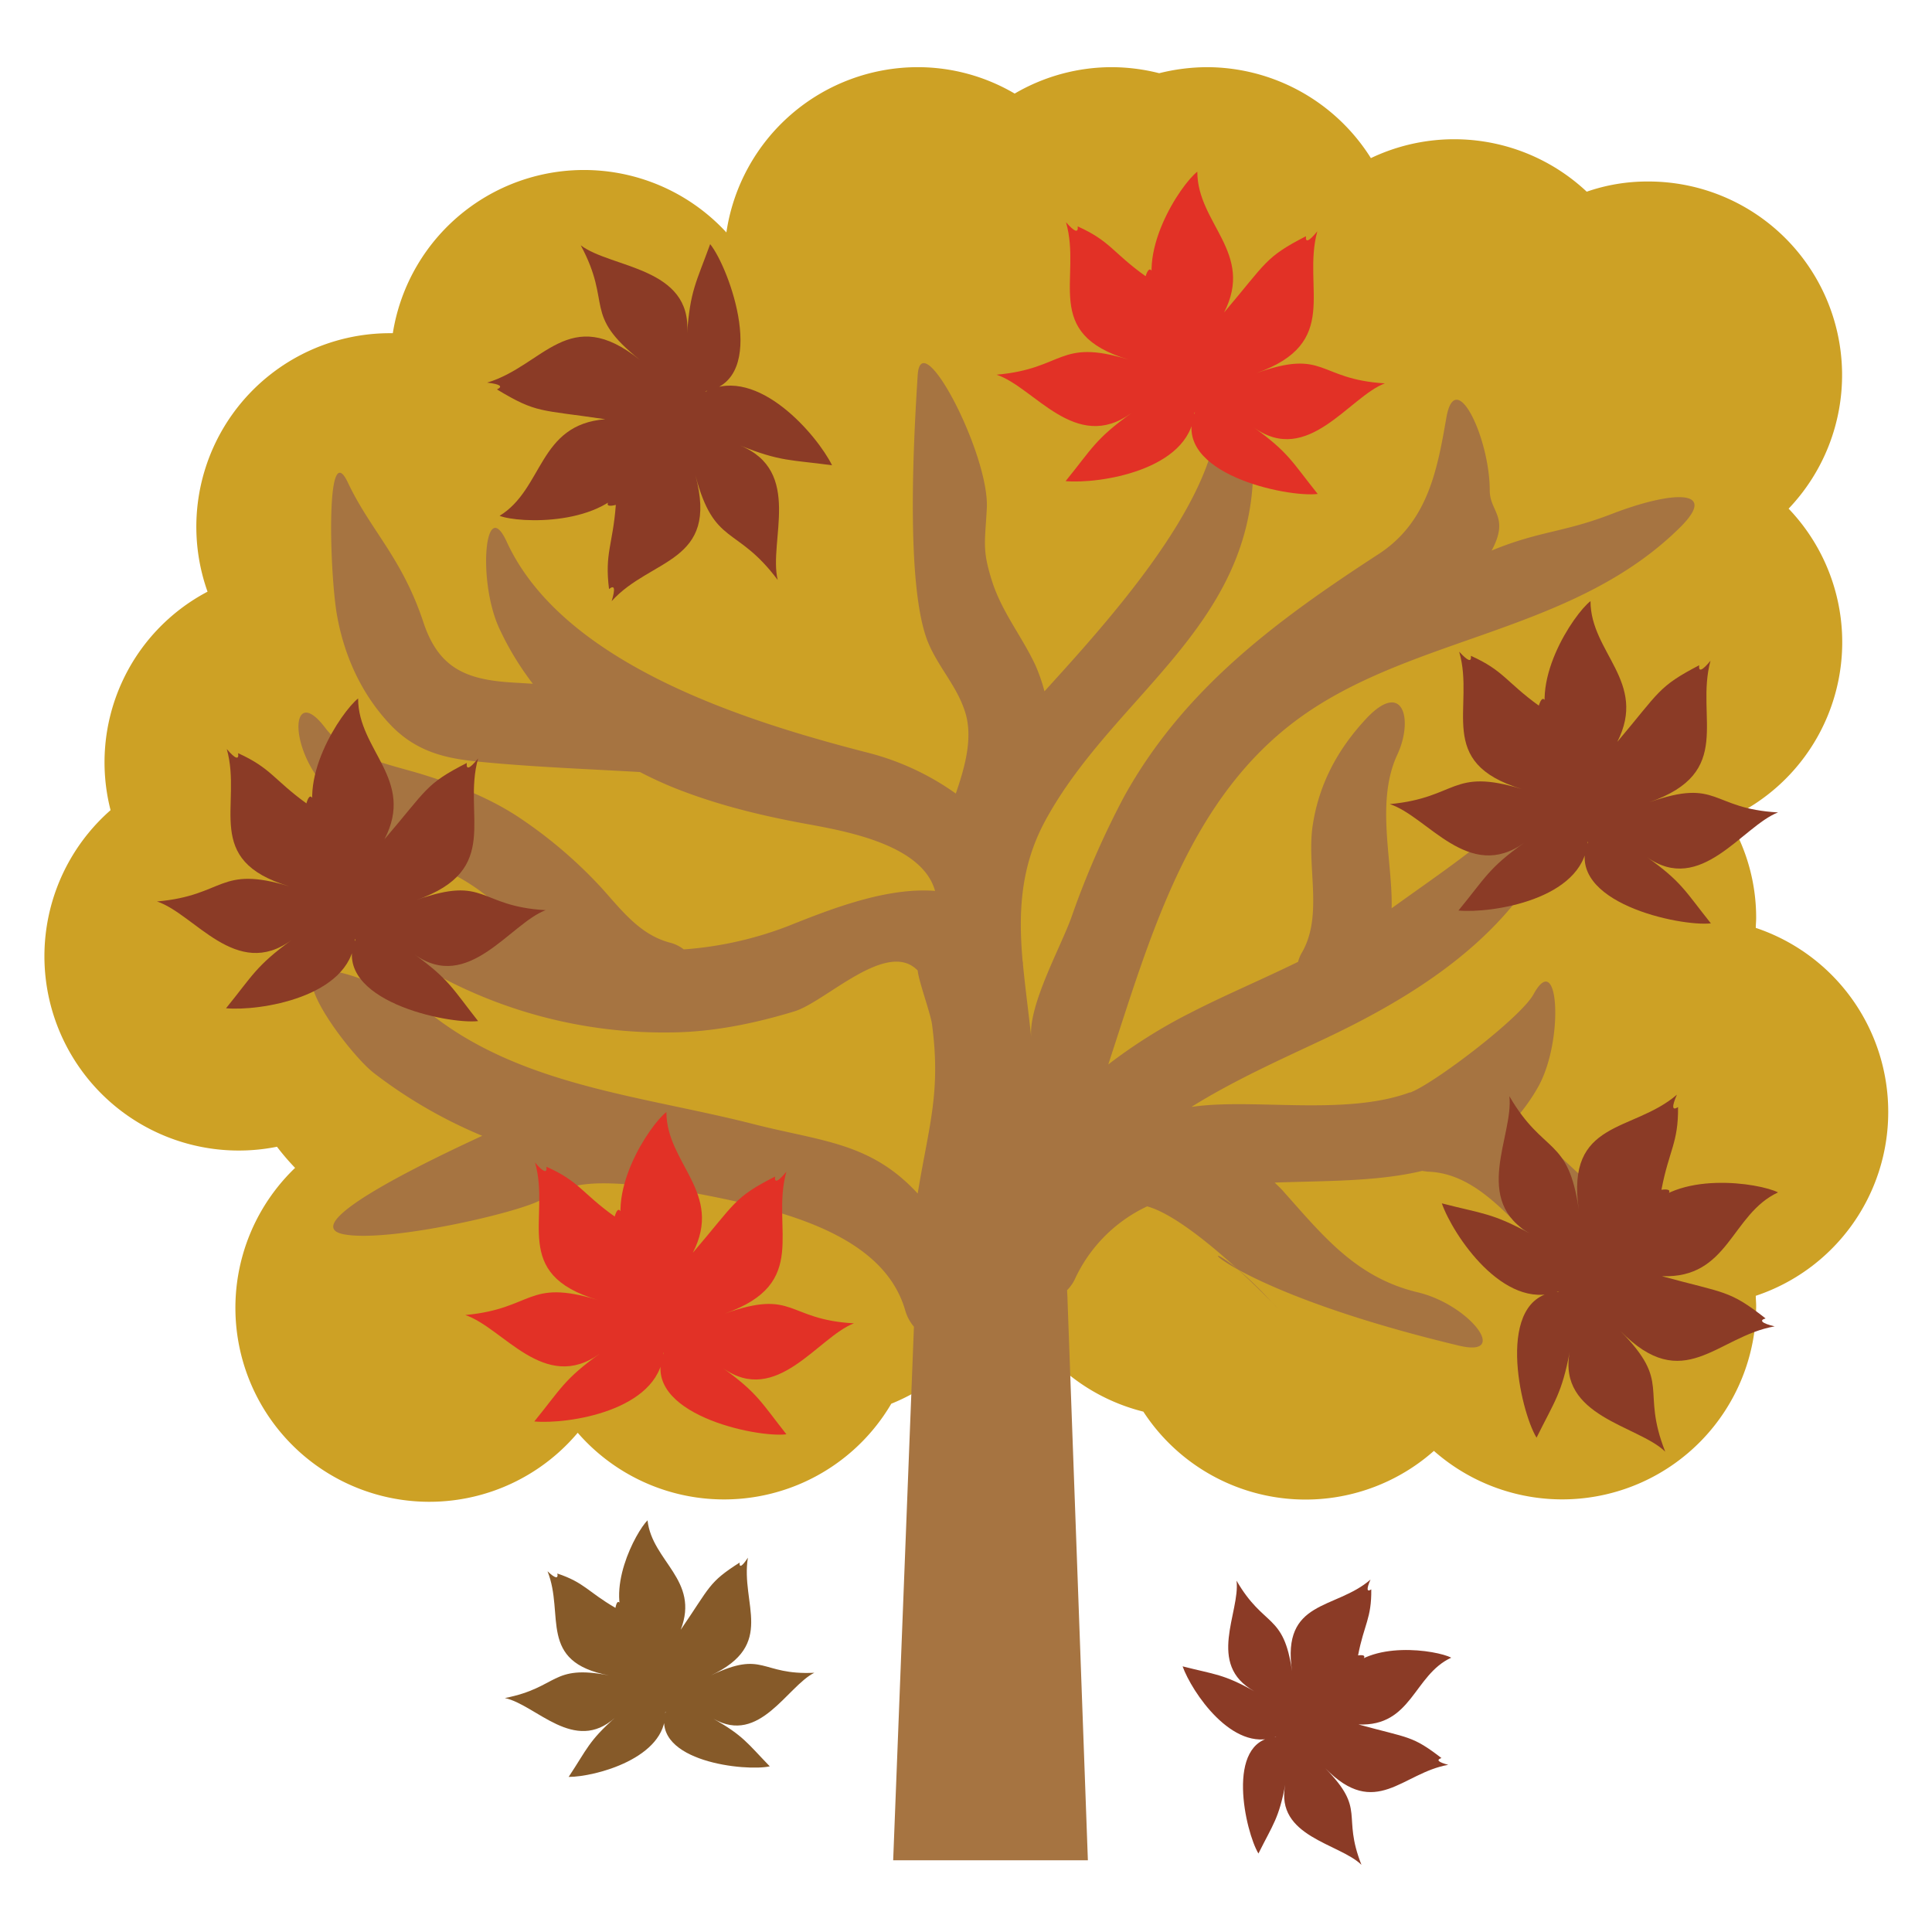 <svg xmlns="http://www.w3.org/2000/svg" viewBox="0 0 512 512">
  <g>
    <path d="M500.4,294.7a51.4,51.4,0,0,0-35.1-48.8c0-.8.1-1.7.1-2.6a50.4,50.4,0,0,0-7.4-26.4,51.2,51.2,0,0,0,16-82.1,51.3,51.3,0,0,0-37.2-86.7,48.9,48.9,0,0,0-16.3,2.7,51.3,51.3,0,0,0-57.2-8.9,51.4,51.4,0,0,0-43.5-24.1,53.1,53.1,0,0,0-12.6,1.6,51.8,51.8,0,0,0-12.6-1.6,51,51,0,0,0-25.7,7,50.7,50.7,0,0,0-25.7-7,51.3,51.3,0,0,0-50.7,43.8,51.3,51.3,0,0,0-88.4,26.7h-.7A51.3,51.3,0,0,0,55,156.8a51.1,51.1,0,0,0-25.7,57.9,51.5,51.5,0,0,0,44.1,89.2,64.4,64.4,0,0,0,4.8,5.6,51.4,51.4,0,1,0,74.9,70.2,51.4,51.4,0,0,0,83.1-7.7,51.6,51.6,0,0,0,30.1-32.9,51.3,51.3,0,0,0,36.7,35,51.3,51.3,0,0,0,77,10.4,51.4,51.4,0,0,0,85.4-38.4c0-.9-.1-1.8-.1-2.7A51.3,51.3,0,0,0,500.4,294.7Zm-357-122.8a7.1,7.1,0,0,1,1-1.4c.2.6.6,1.2.8,1.8Zm34,28.8-.3-.7,1,.3Z" fill="#cda125"/>
    <path d="M378.3,310.5c10.9.3,18.7,8.8,25.9,16s24.2,9.8,34.1,10.4,12.7-5.4,0-11.4c-14.8-6.9-24.2-20.3-36.8-28.9a48.3,48.3,0,0,0,6.2-8.7c6.8-12.3,5.4-36.7-1.3-24.4-3.5,6.3-26.3,23.6-32.6,26h-.2c-17.1,6.3-41.5,1.5-57.5,3.8h-.3c11.4-7.1,24-12.7,34.8-17.8,28.3-13.3,56-31.6,65-63.3,3.9-13.5-5.7-10.6-16,4.1-4.2,6-18.9,15.8-30.8,24.4.3-12.5-4.3-28.2,1.5-40.7,4.3-9.2,1.6-19.9-8.1-9.7-7.6,8.1-12.6,17.3-14.3,28.3s2.8,23.8-2.8,33.7a9.7,9.7,0,0,0-1.1,2.6c-9.8,4.8-19.8,9-28.7,13.6a137,137,0,0,0-21.6,13.6c11.3-34.4,21.4-71.2,51.6-92.5s72.3-22.1,100.3-50.2c9.8-10-2.8-9.2-18.2-3.3-13.1,5.1-19.2,4.5-32.1,9.8,4.8-8.9-.5-10.3-.5-15.9,0-13.9-9.1-33.1-11.5-19.3s-4.9,27.6-17.9,36.1c-26.9,17.5-51.6,35.6-67.5,64.3a229.2,229.2,0,0,0-14,32.1c-2.9,8-11.5,23.4-10.6,31.8-.7-6.6-1.6-13.1-2.2-19.4a2.8,2.8,0,0,0-.1-.9c-1.1-12.6-.7-24.8,6-37.2,17.8-32.8,54.3-51,55.1-92.4.3-14-9.1-29.5-9.4-15.5-.4,23.8-30,56.1-45.9,73.6a47.2,47.2,0,0,0-2.4-6.9c-3.6-7.7-8.9-14.1-11.5-22.3s-1.9-10-1.4-19c1-14-17.4-49.5-18.3-35.6-1,15.7-3.4,56.5,2.9,71.2,2.8,6.5,7.6,11.4,9.7,18.2s-.1,14.5-2.5,21.5a69.9,69.9,0,0,0-23.6-10.9c-31-8-80.3-23-95.4-55.8-5.8-12.7-7.8,10.3-2,22.9a77.8,77.8,0,0,0,8.9,14.7l-5-.3c-12.4-.7-19.9-3.6-24-16-5.7-17.2-14-24.3-20-37s-4.8,24.4-2.9,35.1,6.4,20.8,14,28.9,16.4,9.3,25.1,10.1c13.7,1.3,27.5,1.8,41.2,2.6a104.5,104.5,0,0,0,9.6,4.4c11.7,4.6,23.6,7.4,35.9,9.6,10.2,1.9,29.4,5.6,32.7,17.5-12.8-1-27.4,4.7-38.9,9.3a95.8,95.8,0,0,1-27.7,6.2,9.8,9.8,0,0,0-3.7-1.8c-7.9-2.1-12.7-8.5-18-14.4a121,121,0,0,0-21.4-18.4c-7.8-5.3-16.9-8.9-25.9-11.7s-20-4.5-26-12.4c-8.3-11-10,2.7-1.5,13.9,13.3,17.7,16.2,15.6,34.8,24.6,6.5,3.2,11.9,7.7,17,12.7a112.9,112.9,0,0,1-11.1-5.3c-6.1-3.4-30.5.7-33.2,5.4s16.1,10,22.2,13.4A126.2,126.2,0,0,0,178,273.6c11-.1,22.1-2.4,32.6-5.6,8.3-2.6,24.5-19.2,32.6-10.8.3,3,3.4,11.3,3.8,14.3,2.4,18.1-.9,27-3.8,44.8-12.5-13.6-25.5-13.8-43.5-18.4-28.9-7.4-61.1-10-85.3-29-5.4-4.3-27.2-14.7-31.1-10.9S93.5,280,99,284.3A126.9,126.9,0,0,0,127.8,301c-9.7,4.5-50.4,23.4-36.7,26.1,11.9,2.3,47-5.9,52.4-9.2,7.2-4.5,13.8-4.6,22.1-4.1a13.8,13.8,0,0,0,3.7-.5c21.9,4.8,63.3,8.4,70.6,34a11.8,11.8,0,0,0,2.3,4.3L236.7,493h51.6l-5.4-148.6c0-.9-.1-1.7-.1-2.5a10.6,10.6,0,0,0,2-2.8A39.7,39.7,0,0,1,304,319.7c14.3,3.9,42.7,35.8,32.3,24.6-22.4-24.1-24-5.5,50.3,12.3,13.7,3.3,2.9-10.8-10.8-14.1-16.4-3.9-25.1-14.9-35.8-26.9-.7-.8-1.5-1.5-2.2-2.2,13.2-.5,26.9-.2,39.1-3.1l1.4.2Zm0,0" fill="#a67441"/>
    <path d="M187.2,103.7c13.6-6.9,29.4,11.7,33.3,19.6-11-1.5-13.6-.9-24.5-5.3,16.9,6.8,7.6,25.4,10.1,35.7-10.9-14.6-16.8-8.8-21.8-27.7,6.3,23.3-11.8,21.8-22.2,33.3,1-3.3.8-4.4-.7-3.2-1.2-9.5,1-11.7,1.8-22.3q-5.8,1.5,3.9-6.6c-7,12.3-29.5,11.5-34.7,9.5,11.7-7.2,10.2-24.2,28-25.6-17.4-2.6-18.1-1.5-28.7-7.9,1.7-.8.8-1.4-2.6-1.8,15-4.5,21.7-21.1,40.5-6-15.4-12.3-7.2-14.6-15.7-30.4,8,6.1,29.5,5.7,28.2,23.3.8-11.3,2.4-13.4,6.1-23.6,5.1,6.3,15.7,35.7-1,39C188,103.3,186.2,103.9,187.2,103.7Z" fill="#8b3b26"/>
    <path d="M94,249.1c-1.2,15.2-25.3,18.9-34.1,18.1,7-8.6,7.9-11.2,17.4-18.1-14.7,10.8-25.7-6.9-35.7-10.2,18.2-1.6,16.3-9.7,35.1-4-23.2-6.9-12.4-21.5-16.6-36.4,2.2,2.6,3.3,3,3,1.1,8.8,4,9.4,7,18.1,13.3,1.1-3.8,2.3-1.6,3.5,6.7-6.8-12.4,5.8-31,10.2-34.5,0,13.8,15.2,21.5,7,37.3,11.4-13.3,10.8-14.6,21.8-20.2q-.3,2.9,3-1.2c-4.2,15,6.5,29.5-16.3,37.5,18.6-6.6,16.2,1.7,34.2,2.7-9.5,3.6-20.5,22-34.8,11.7,9.2,6.6,10.2,9.2,16.9,17.7-8.1.9-38.6-5.5-32.7-21.5C94,250,94.4,248.2,94,249.1Z" fill="#8b3b26"/>
    <path d="M175.8,358.7c-1.3,15.2-25.4,18.8-34.2,18,7-8.6,7.9-11.2,17.4-18-14.7,10.7-25.7-6.9-35.7-10.2,18.2-1.7,16.3-9.7,35.1-4-23.2-6.9-12.4-21.6-16.6-36.4,2.2,2.6,3.3,2.9,3,1.1,8.8,3.9,9.4,7,18.1,13.2,1.1-3.8,2.3-1.5,3.5,6.8-6.8-12.4,5.8-31.1,10.2-34.5,0,13.7,15.2,21.4,7,37.3,11.4-13.3,10.8-14.6,21.8-20.2-.2,1.8.8,1.4,3-1.3-4.2,15.1,6.5,29.6-16.3,37.6,18.6-6.6,16.2,1.6,34.2,2.6-9.5,3.6-20.5,22.1-34.8,11.8,9.2,6.6,10.2,9.1,16.9,17.6-8,1-38.6-5.5-32.6-21.4C175.7,359.6,176.1,357.7,175.8,358.7Z" fill="#e23126"/>
    <path d="M316.5,109.5c-1.3,15.2-25.4,18.8-34.1,18,7-8.6,7.8-11.1,17.4-18-14.8,10.7-25.7-6.9-35.7-10.2,18.1-1.6,16.3-9.7,35-4-23.2-6.9-12.3-21.6-16.6-36.4,2.3,2.6,3.3,2.9,3.1,1.1,8.7,3.9,9.3,7,18,13.2,1.2-3.8,2.4-1.5,3.5,6.8-6.7-12.4,5.8-31.1,10.2-34.5,0,13.8,15.2,21.5,7.1,37.3,11.3-13.3,10.8-14.6,21.7-20.2-.2,1.8.8,1.4,3-1.3-4.1,15.1,6.5,29.6-16.2,37.6,18.5-6.6,16.1,1.6,34.1,2.7-9.4,3.5-20.4,22-34.7,11.7,9.2,6.6,10.1,9.1,16.9,17.6-8.1,1-38.6-5.4-32.7-21.4C316.4,110.4,316.9,108.5,316.5,109.5Z" fill="#e23126"/>
    <path d="M420.7,223.3c-1.3,15.1-25.4,18.8-34.2,18,7.1-8.6,7.9-11.2,17.5-18-14.8,10.7-25.7-7-35.7-10.2,18.1-1.7,16.2-9.7,35-4-23.2-7-12.3-21.6-16.6-36.4,2.3,2.5,3.3,2.9,3.1,1.1,8.7,3.9,9.3,6.9,18,13.2,1.2-3.8,2.4-1.5,3.5,6.8-6.8-12.5,5.8-31.1,10.2-34.5,0,13.7,15.2,21.4,7.1,37.3,11.3-13.4,10.8-14.6,21.7-20.3q-.3,2.8,3-1.2c-4.1,15.1,6.5,29.6-16.2,37.5,18.5-6.5,16.1,1.7,34.1,2.7-9.4,3.6-20.5,22.1-34.8,11.8,9.3,6.6,10.2,9.1,17,17.6-8.1.9-38.6-5.5-32.7-21.4C420.6,224.2,421.1,222.3,420.7,223.3Z" fill="#8b3b26"/>
    <path d="M412.8,342.3c-14.3,5.2-27.8-15.1-30.7-23.4,10.8,2.8,13.4,2.5,23.7,8.2-16-8.8-4.6-26.2-5.8-36.6,9.1,15.7,15.6,10.6,18.4,30.1-3.5-24,14.3-20.4,26-30.5q-2.1,4.8.3,3.3c.1,9.5-2.4,11.4-4.4,21.9,3.9-.5,2.4,1.5-4.7,6.1,8.4-11.4,30.7-7.9,35.6-5.4-12.5,5.8-13,22.9-30.8,22.2,16.8,4.6,17.8,3.6,27.5,11.2-1.8.5-1,1.3,2.4,2.1-15.4,2.7-24.1,18.4-40.9,1.2,13.8,14,5.3,15.3,11.9,32-7.2-7-28.6-9.2-25.3-26.5-2.1,11.1-4,13.1-8.8,22.8-4.3-7-11.3-37.4,5.6-38.7C412,342.6,413.9,342.2,412.8,342.3Z" fill="#8b3b26"/>
    <path d="M338,460.3c-11.4,4.2-22.2-12-24.6-18.7,8.6,2.2,10.8,2,19,6.6-12.8-7.1-3.7-20.9-4.7-29.3,7.3,12.6,12.5,8.5,14.7,24-2.8-19.1,11.5-16.2,20.8-24.3-1.1,2.5-1,3.4.2,2.6.1,7.7-1.9,9.2-3.5,17.5,3.1-.4,1.9,1.2-3.7,4.9,6.7-9.1,24.5-6.3,28.4-4.3-10,4.6-10.4,18.3-24.6,17.7,13.5,3.7,14.2,2.9,22,8.9-1.5.5-.8,1.1,1.8,1.8-12.2,2.1-19.2,14.6-32.6.9,11,11.2,4.3,12.2,9.6,25.6-5.8-5.7-22.9-7.4-20.2-21.2-1.7,8.9-3.2,10.4-7.1,18.2-3.4-5.6-9-29.8,4.5-30.9C337.3,460.5,338.8,460.2,338,460.3Z" fill="#8b3b26"/>
    <path d="M176.3,453.8c.3,12.1-18.6,17.1-25.6,17.1,4.9-7.4,5.3-9.5,12.3-15.7-10.8,9.7-20.9-3.4-29.2-5.2,14.3-2.8,12.2-9,27.6-6-19-3.6-11.7-16.1-16.3-27.6,2,1.9,2.9,2.1,2.6.6,7.2,2.4,8,4.8,15.4,9.1.6-3.2,1.7-1.5,3.3,5-6.4-9.3,2.1-25.1,5.2-28.2,1.2,10.9,13.9,15.8,8.8,29,7.9-11.5,7.3-12.5,15.6-17.8-.1,1.5.7,1,2.2-1.3-2,12.3,7.6,23-9.8,31.2,14.2-6.8,13,0,27.4-.7-7.2,3.6-14.5,19.2-26.7,12.2,7.9,4.5,8.9,6.4,14.9,12.6-6.3,1.4-31.1-1.2-27.7-14.3C176.3,454.5,176.5,453,176.3,453.8Z" fill="#865a29"/>
  </g>
</svg>
